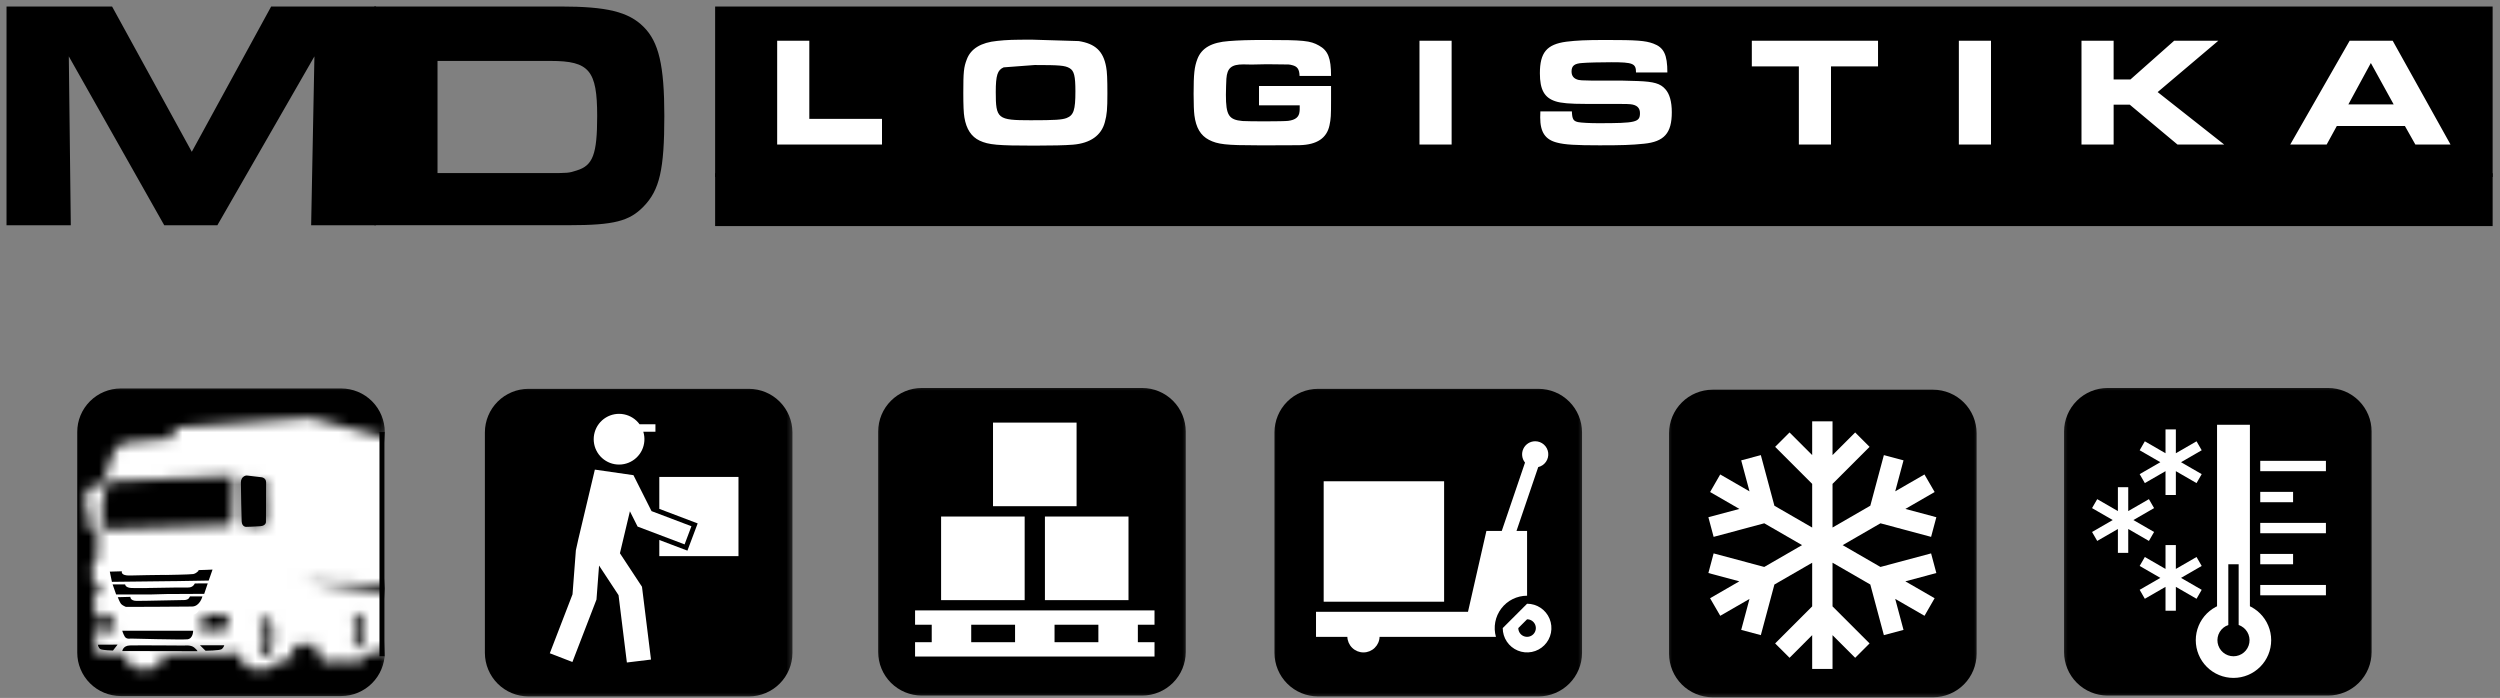 <svg xmlns="http://www.w3.org/2000/svg" width="240" height="67" viewBox="0 0 240 67" fill="none"><rect x="0" y="0" width="240" height="67" fill="#808080" stroke="none"/><g id="mdl-logo 1" clip-path="url(#clip0_160_1129)"><g id="Group"><g id="Group_2"><g id="Group_3"><path id="Vector" d="M0.626 21.624H6.796L6.606 5.413L15.767 21.624H20.867L30.184 5.413L29.87 21.624H36.102V0.628H26.03L18.412 14.573L10.761 0.628H0.627L0.626 21.624Z" fill="#003383" style="fill:#003383;fill:color(display-p3 0 0.2 0.514);fill-opacity:1;"></path></g><g id="Group_4"><path id="Vector_2" d="M42.002 16.614V5.85H52.872C56.57 5.85 57.329 6.763 57.329 11.138C57.329 14.821 56.918 15.891 55.369 16.363C54.611 16.615 54.484 16.615 52.746 16.615L42.002 16.614ZM35.925 21.619H54.642C58.94 21.619 60.416 21.232 61.784 19.825C63.324 18.242 63.776 16.268 63.776 11.137C63.776 6.259 63.238 4.024 61.784 2.576C60.331 1.128 58.245 0.624 53.79 0.624H35.925V21.619Z" fill="#3380C4" style="fill:#3380C4;fill:color(display-p3 0.2 0.502 0.769);fill-opacity:1;"></path></g><g id="Group_5"><path id="Vector_3" d="M68.652 21.704V16.63H239.293V21.704H68.652Z" fill="#3380C4" style="fill:#3380C4;fill:color(display-p3 0.2 0.502 0.769);fill-opacity:1;"></path></g><g id="Group_6"><path id="Vector_4" d="M68.652 16.991V0.628H239.293V16.99L68.652 16.991Z" fill="#003383" style="fill:#003383;fill:color(display-p3 0 0.2 0.514);fill-opacity:1;"></path></g><g id="Group_7"><path id="Vector_5" d="M229.791 10.02L227.602 6.048L225.444 10.02H229.791ZM225.565 3.913H229.7L235.25 13.873H231.874L230.871 12.096H224.334L223.361 13.873H219.864L225.565 3.913ZM199.823 3.913H202.908V7.631H204.52L208.716 3.913H212.956L207.135 8.84L213.519 13.873H209.035L204.459 10.05H202.909V13.873H199.823V3.913ZM188.05 3.913H191.136V13.873H188.05V3.913ZM172.69 6.377H168.175V3.913H180.291V6.377H175.776V13.873H172.691L172.69 6.377ZM150.9 10.692C150.93 11.439 151.036 11.618 151.493 11.722C151.782 11.782 152.648 11.827 153.423 11.827C157.056 11.827 157.437 11.737 157.437 10.857C157.437 10.349 157.133 10.065 156.509 10.005C156.327 9.991 156.251 9.975 154.989 9.975H152.192C150.718 9.975 149.836 9.9 149.319 9.722C148.255 9.378 147.829 8.602 147.829 7.034C147.829 5.048 148.483 4.256 150.368 4.003C151.356 3.883 152.208 3.838 154.168 3.838C157.133 3.838 157.938 3.898 158.714 4.181C159.733 4.555 160.067 5.241 160.067 6.959H157.057C157.057 6.093 156.768 5.974 154.685 5.974C153.742 5.974 152.375 6.004 151.903 6.048C151.143 6.093 150.869 6.317 150.869 6.869C150.869 7.303 151.098 7.571 151.554 7.676C151.721 7.706 151.797 7.72 152.77 7.736H155.643C155.825 7.736 156.433 7.75 157.255 7.781C158.775 7.84 159.398 8.019 159.869 8.557C160.279 9.005 160.493 9.751 160.493 10.781C160.493 12.783 159.763 13.604 157.817 13.798C156.616 13.92 155.734 13.95 153.56 13.95C151.265 13.95 150.231 13.89 149.486 13.693C148.346 13.41 147.86 12.693 147.86 11.274C147.86 11.17 147.86 10.916 147.875 10.692H150.9ZM136.27 3.912H139.356V13.872H136.27V3.912ZM124.756 7.287C124.741 6.645 124.543 6.377 124.056 6.257C123.768 6.182 123.768 6.182 122.963 6.182L121.609 6.167L120.165 6.197L119.36 6.182C118.22 6.182 117.809 6.526 117.733 7.556C117.718 7.75 117.687 8.736 117.687 9.095C117.687 11.065 117.961 11.498 119.283 11.618C119.922 11.662 123.221 11.662 123.662 11.603C124.376 11.513 124.71 11.229 124.756 10.707C124.772 10.587 124.772 10.557 124.772 10.274V10.11H120.864V8.258H127.781V9.632C127.781 11.125 127.766 11.394 127.63 12.036C127.37 13.261 126.428 13.89 124.787 13.936C124.407 13.95 122.78 13.95 120.773 13.95C117.702 13.95 116.897 13.857 116.06 13.425C115.255 13.007 114.814 12.26 114.662 11.065C114.616 10.692 114.586 10.005 114.586 9.02C114.586 7.079 114.662 6.421 114.951 5.66C115.361 4.6 116.319 4.062 117.976 3.943C118.933 3.868 119.816 3.838 121.396 3.838C125.166 3.838 125.774 3.898 126.626 4.376C127.492 4.853 127.781 5.585 127.781 7.287H124.756ZM96.353 6.466C95.76 6.72 95.593 7.228 95.593 8.826C95.593 11.409 95.76 11.544 98.953 11.544C101.309 11.544 101.933 11.498 102.388 11.334C103.072 11.065 103.239 10.572 103.239 8.766C103.239 7.303 103.118 6.794 102.677 6.541C102.237 6.287 101.719 6.242 99.333 6.242L96.353 6.466ZM103.559 3.943C105.155 4.197 105.915 4.913 106.189 6.421C106.279 6.884 106.31 7.571 106.31 8.975C106.31 10.469 106.265 11.005 106.067 11.723C105.732 13.007 104.668 13.753 102.997 13.89C102.221 13.95 101.005 13.98 99.287 13.98C95.775 13.98 94.909 13.905 94.042 13.5C93.252 13.127 92.765 12.394 92.582 11.274C92.507 10.856 92.477 10.08 92.477 8.914C92.477 6.914 92.522 6.452 92.811 5.704C93.191 4.674 94.179 4.077 95.73 3.927C96.687 3.823 97.28 3.808 99.09 3.808L103.559 3.943ZM74.609 3.913H77.694V11.409H84.672V13.873H74.608L74.609 3.913Z" fill="white" style="fill:white;fill-opacity:1;"></path></g><g id="Group_8"><g id="Group_9"><g id="Clip path group"><mask id="mask0_160_1129" style="mask-type:luminance" maskUnits="userSpaceOnUse" x="159" y="36" width="32" height="32"><g id="r837a"><path id="Vector_6" d="M159.656 67.333V36.721H190.268V67.333H159.656Z" fill="white" style="fill:white;fill-opacity:1;"></path></g></mask><g mask="url(#mask0_160_1129)"><g id="Group_10"><path id="Vector_7" d="M185.582 66.938H164.404C163.297 66.935 162.237 66.494 161.455 65.712C160.673 64.929 160.232 63.869 160.229 62.763V41.585C160.232 40.479 160.673 39.419 161.455 38.637C162.237 37.855 163.297 37.414 164.404 37.411H185.582C186.687 37.414 187.747 37.855 188.529 38.637C189.311 39.419 189.752 40.479 189.756 41.585V62.763C189.752 63.869 189.312 64.929 188.53 65.711C187.747 66.494 186.688 66.935 185.582 66.938Z" fill="#2C7CC1" style="fill:#2C7CC1;fill:color(display-p3 0.172 0.486 0.757);fill-opacity:1;"></path></g></g></g><g id="Clip path group_2"><mask id="mask1_160_1129" style="mask-type:luminance" maskUnits="userSpaceOnUse" x="159" y="36" width="32" height="32"><g id="r837a_2"><path id="Vector_8" d="M159.656 67.333V36.721H190.268V67.333H159.656Z" fill="white" style="fill:white;fill-opacity:1;"></path></g></mask><g mask="url(#mask1_160_1129)"><g id="Group_11"><path id="Vector_9" d="M184.753 59.117L181.94 57.493L182.738 60.471L180.852 60.974L179.55 56.114L175.923 54.02V58.212L179.479 61.768L178.097 63.149L175.923 60.975V64.215H173.969V60.975L171.796 63.149L170.414 61.768L173.969 58.212V54.022L170.342 56.116L169.04 60.974L167.155 60.471L167.952 57.496L165.144 59.117L164.167 57.43L166.977 55.807L164.004 55.011L164.508 53.126L169.368 54.427L172.998 52.331L169.37 50.236L164.508 51.539L164.004 49.654L166.98 48.856L164.17 47.234L165.14 45.547L167.953 47.171L167.155 44.194L169.04 43.69L170.343 48.551L173.969 50.645V46.452L170.414 42.897L171.796 41.515L173.969 43.689V40.449H175.923V43.689L178.097 41.515L179.479 42.897L175.923 46.453V50.643L179.55 48.548L180.852 43.69L182.738 44.194L181.941 47.168L184.749 45.547L185.726 47.234L182.916 48.857L185.889 49.654L185.385 51.539L180.525 50.237L176.895 52.333L180.523 54.428L185.385 53.125L185.889 55.011L182.913 55.808L185.723 57.43L184.753 59.117Z" fill="white" style="fill:white;fill-opacity:1;"></path></g></g></g></g></g><g id="Group_12"><g id="Group_13"><g id="Clip path group_3"><mask id="mask2_160_1129" style="mask-type:luminance" maskUnits="userSpaceOnUse" x="197" y="36" width="32" height="32"><g id="r837b"><path id="Vector_10" d="M197.59 67.333V36.721H228.202V67.333H197.59Z" fill="white" style="fill:white;fill-opacity:1;"></path></g></mask><g mask="url(#mask2_160_1129)"><g id="Group_14"><path id="Vector_11" d="M223.501 66.774H202.323C201.217 66.771 200.157 66.33 199.375 65.548C198.593 64.766 198.152 63.706 198.149 62.6V41.422C198.152 40.316 198.593 39.256 199.375 38.474C200.157 37.691 201.217 37.251 202.323 37.247H223.501C224.607 37.25 225.667 37.691 226.45 38.473C227.232 39.256 227.673 40.316 227.676 41.422V62.6C227.672 63.706 227.232 64.766 226.449 65.548C225.667 66.33 224.607 66.771 223.501 66.774Z" fill="#2C7CC1" style="fill:#2C7CC1;fill:color(display-p3 0.172 0.486 0.757);fill-opacity:1;"></path></g></g></g><g id="Clip path group_4"><mask id="mask3_160_1129" style="mask-type:luminance" maskUnits="userSpaceOnUse" x="197" y="36" width="32" height="32"><g id="r837b_2"><path id="Vector_12" d="M197.59 67.333V36.721H228.202V67.333H197.59Z" fill="white" style="fill:white;fill-opacity:1;"></path></g></mask><g mask="url(#mask3_160_1129)"><g id="Group_15"><path id="Vector_13" d="M212.837 60.612V40.778H215.991V60.612H212.837Z" fill="white" style="fill:white;fill-opacity:1;"></path></g></g></g><g id="Clip path group_5"><mask id="mask4_160_1129" style="mask-type:luminance" maskUnits="userSpaceOnUse" x="197" y="36" width="32" height="32"><g id="r837b_3"><path id="Vector_14" d="M197.59 67.333V36.721H228.202V67.333H197.59Z" fill="white" style="fill:white;fill-opacity:1;"></path></g></mask><g mask="url(#mask4_160_1129)"><g id="Group_16"><path id="Vector_15" d="M216.984 57.149V56.156H223.288V57.149H216.984Z" fill="white" style="fill:white;fill-opacity:1;"></path></g></g></g><g id="Clip path group_6"><mask id="mask5_160_1129" style="mask-type:luminance" maskUnits="userSpaceOnUse" x="197" y="36" width="32" height="32"><g id="r837b_4"><path id="Vector_16" d="M197.59 67.333V36.721H228.202V67.333H197.59Z" fill="white" style="fill:white;fill-opacity:1;"></path></g></mask><g mask="url(#mask5_160_1129)"><g id="Group_17"><path id="Vector_17" d="M216.984 54.17V53.177H220.136V54.17H216.984Z" fill="white" style="fill:white;fill-opacity:1;"></path></g></g></g><g id="Clip path group_7"><mask id="mask6_160_1129" style="mask-type:luminance" maskUnits="userSpaceOnUse" x="197" y="36" width="32" height="32"><g id="r837b_5"><path id="Vector_18" d="M197.59 67.333V36.721H228.202V67.333H197.59Z" fill="white" style="fill:white;fill-opacity:1;"></path></g></mask><g mask="url(#mask6_160_1129)"><g id="Group_18"><path id="Vector_19" d="M216.984 51.191V50.198H223.288V51.191H216.984Z" fill="white" style="fill:white;fill-opacity:1;"></path></g></g></g><g id="Clip path group_8"><mask id="mask7_160_1129" style="mask-type:luminance" maskUnits="userSpaceOnUse" x="197" y="36" width="32" height="32"><g id="r837b_6"><path id="Vector_20" d="M197.59 67.333V36.721H228.202V67.333H197.59Z" fill="white" style="fill:white;fill-opacity:1;"></path></g></mask><g mask="url(#mask7_160_1129)"><g id="Group_19"><path id="Vector_21" d="M216.984 48.213V47.22H220.136V48.213H216.984Z" fill="white" style="fill:white;fill-opacity:1;"></path></g></g></g><g id="Clip path group_9"><mask id="mask8_160_1129" style="mask-type:luminance" maskUnits="userSpaceOnUse" x="197" y="36" width="32" height="32"><g id="r837b_7"><path id="Vector_22" d="M197.59 67.333V36.721H228.202V67.333H197.59Z" fill="white" style="fill:white;fill-opacity:1;"></path></g></mask><g mask="url(#mask8_160_1129)"><g id="Group_20"><path id="Vector_23" d="M216.984 45.234V44.241H223.288V45.234H216.984Z" fill="white" style="fill:white;fill-opacity:1;"></path></g></g></g><g id="Clip path group_10"><mask id="mask9_160_1129" style="mask-type:luminance" maskUnits="userSpaceOnUse" x="197" y="36" width="32" height="32"><g id="r837b_8"><path id="Vector_24" d="M197.59 67.333V36.721H228.202V67.333H197.59Z" fill="white" style="fill:white;fill-opacity:1;"></path></g></mask><g mask="url(#mask9_160_1129)"><g id="Group_21"><path id="Vector_25" d="M214.414 57.839C215.374 57.839 216.295 58.221 216.974 58.899C217.653 59.578 218.034 60.499 218.034 61.459C218.034 62.419 217.653 63.34 216.974 64.019C216.295 64.698 215.374 65.079 214.414 65.079C213.454 65.079 212.533 64.698 211.854 64.019C211.175 63.34 210.794 62.419 210.794 61.459C210.794 60.499 211.175 59.578 211.854 58.899C212.533 58.221 213.454 57.839 214.414 57.839Z" fill="white" style="fill:white;fill-opacity:1;"></path></g></g></g><g id="Clip path group_11"><mask id="mask10_160_1129" style="mask-type:luminance" maskUnits="userSpaceOnUse" x="197" y="36" width="32" height="32"><g id="r837b_9"><path id="Vector_26" d="M197.59 67.333V36.721H228.202V67.333H197.59Z" fill="white" style="fill:white;fill-opacity:1;"></path></g></mask><g mask="url(#mask10_160_1129)"><g id="Group_22"><path id="Vector_27" d="M213.918 60V54.17H214.911V60C215.257 60.118 215.55 60.354 215.738 60.668C215.925 60.981 215.996 61.351 215.936 61.712C215.876 62.072 215.691 62.4 215.412 62.636C215.133 62.872 214.78 63.002 214.415 63.002C214.049 63.002 213.696 62.872 213.417 62.636C213.139 62.4 212.953 62.072 212.893 61.712C212.834 61.351 212.904 60.981 213.092 60.668C213.279 60.354 213.572 60.118 213.918 60Z" fill="#2C7CC1" style="fill:#2C7CC1;fill:color(display-p3 0.172 0.486 0.757);fill-opacity:1;"></path></g></g></g><g id="Clip path group_12"><mask id="mask11_160_1129" style="mask-type:luminance" maskUnits="userSpaceOnUse" x="197" y="36" width="32" height="32"><g id="r837b_10"><path id="Vector_28" d="M197.59 67.333V36.721H228.202V67.333H197.59Z" fill="white" style="fill:white;fill-opacity:1;"></path></g></mask><g mask="url(#mask11_160_1129)"><g id="Group_23"><path id="Vector_29" d="M207.89 41.22H208.882V43.511L210.867 42.365L211.363 43.225L209.379 44.371L211.363 45.517L210.867 46.377L208.882 45.231V47.522H207.889V45.231L205.904 46.377L205.408 45.517L207.393 44.371L205.408 43.225L205.904 42.365L207.889 43.511L207.89 41.22Z" fill="white" style="fill:white;fill-opacity:1;"></path></g></g></g><g id="Clip path group_13"><mask id="mask12_160_1129" style="mask-type:luminance" maskUnits="userSpaceOnUse" x="197" y="36" width="32" height="32"><g id="r837b_11"><path id="Vector_30" d="M197.59 67.333V36.721H228.202V67.333H197.59Z" fill="white" style="fill:white;fill-opacity:1;"></path></g></mask><g mask="url(#mask12_160_1129)"><g id="Group_24"><path id="Vector_31" d="M203.318 46.772H204.311V49.064L206.296 47.918L206.792 48.778L204.807 49.924L206.792 51.07L206.296 51.93L204.311 50.784V53.076H203.318V50.784L201.333 51.93L200.837 51.07L202.822 49.924L200.837 48.778L201.334 47.918L203.318 49.064V46.772Z" fill="white" style="fill:white;fill-opacity:1;"></path></g></g></g><g id="Clip path group_14"><mask id="mask13_160_1129" style="mask-type:luminance" maskUnits="userSpaceOnUse" x="197" y="36" width="32" height="32"><g id="r837b_12"><path id="Vector_32" d="M197.59 67.333V36.721H228.202V67.333H197.59Z" fill="white" style="fill:white;fill-opacity:1;"></path></g></mask><g mask="url(#mask13_160_1129)"><g id="Group_25"><path id="Vector_33" d="M207.89 52.325H208.882V54.617L210.867 53.472L211.363 54.332L209.379 55.477L211.363 56.623L210.867 57.483L208.882 56.337V58.629H207.889V56.337L205.904 57.483L205.408 56.623L207.393 55.477L205.408 54.331L205.904 53.471L207.889 54.617L207.89 52.325Z" fill="white" style="fill:white;fill-opacity:1;"></path></g></g></g></g></g><g id="Group_26"><g id="Group_27"><g id="Clip path group_15"><mask id="mask14_160_1129" style="mask-type:luminance" maskUnits="userSpaceOnUse" x="121" y="36" width="32" height="32"><g id="r837c"><path id="Vector_34" d="M121.722 67.333V36.721H152.334V67.333H121.722Z" fill="white" style="fill:white;fill-opacity:1;"></path></g></mask><g mask="url(#mask14_160_1129)"><g id="Group_28"><path id="Vector_35" d="M147.701 66.856H126.523C125.417 66.853 124.357 66.412 123.575 65.629C122.793 64.847 122.352 63.787 122.349 62.681V41.503C122.353 40.397 122.793 39.337 123.575 38.555C124.357 37.773 125.417 37.333 126.523 37.329H147.701C148.807 37.333 149.867 37.773 150.649 38.555C151.431 39.337 151.872 40.397 151.875 41.503V62.681C151.872 63.787 151.431 64.847 150.649 65.629C149.867 66.412 148.807 66.853 147.701 66.856Z" fill="#2C7CC1" style="fill:#2C7CC1;fill:color(display-p3 0.172 0.486 0.757);fill-opacity:1;"></path></g></g></g><g id="Clip path group_16"><mask id="mask15_160_1129" style="mask-type:luminance" maskUnits="userSpaceOnUse" x="121" y="36" width="32" height="32"><g id="r837c_2"><path id="Vector_36" d="M121.722 67.333V36.721H152.334V67.333H121.722Z" fill="white" style="fill:white;fill-opacity:1;"></path></g></mask><g mask="url(#mask15_160_1129)"><g id="Group_29"><path id="Vector_37" d="M127.073 57.764V46.202H138.635V57.764H127.073Z" fill="white" style="fill:white;fill-opacity:1;"></path></g></g></g><g id="Clip path group_17"><mask id="mask16_160_1129" style="mask-type:luminance" maskUnits="userSpaceOnUse" x="121" y="36" width="32" height="32"><g id="r837c_3"><path id="Vector_38" d="M121.722 67.333V36.721H152.334V67.333H121.722Z" fill="white" style="fill:white;fill-opacity:1;"></path></g></mask><g mask="url(#mask16_160_1129)"><g id="Group_30"><path id="Vector_39" d="M146.6 57.958C147.062 57.958 147.514 58.095 147.898 58.352C148.283 58.609 148.582 58.974 148.759 59.401C148.935 59.828 148.981 60.298 148.891 60.752C148.801 61.205 148.578 61.621 148.251 61.948C147.924 62.275 147.508 62.497 147.055 62.587C146.601 62.677 146.132 62.631 145.705 62.454C145.278 62.277 144.913 61.978 144.656 61.593C144.399 61.209 144.262 60.757 144.262 60.295L146.6 57.958ZM145.757 60.295C145.757 60.462 145.807 60.624 145.9 60.763C145.992 60.901 146.124 61.009 146.278 61.072C146.432 61.136 146.601 61.152 146.764 61.12C146.927 61.087 147.077 61.007 147.195 60.889C147.313 60.771 147.393 60.621 147.425 60.458C147.458 60.295 147.441 60.125 147.377 59.972C147.313 59.818 147.205 59.686 147.067 59.594C146.928 59.501 146.766 59.452 146.599 59.452L145.757 60.295Z" fill="white" style="fill:white;fill-opacity:1;"></path></g></g></g><g id="Clip path group_18"><mask id="mask17_160_1129" style="mask-type:luminance" maskUnits="userSpaceOnUse" x="121" y="36" width="32" height="32"><g id="r837c_4"><path id="Vector_40" d="M121.722 67.333V36.721H152.334V67.333H121.722Z" fill="white" style="fill:white;fill-opacity:1;"></path></g></mask><g mask="url(#mask17_160_1129)"><g id="Group_31"><path id="Vector_41" d="M147.379 42.361C147.687 42.361 147.985 42.474 148.215 42.679C148.445 42.884 148.592 43.166 148.628 43.472C148.663 43.778 148.585 44.087 148.409 44.339C148.232 44.591 147.969 44.77 147.669 44.841L145.584 50.968H146.599V57.189C146.119 57.189 145.646 57.3 145.216 57.513C144.786 57.727 144.411 58.037 144.122 58.42C143.832 58.803 143.635 59.248 143.546 59.719C143.457 60.191 143.479 60.677 143.609 61.139H132.439C132.425 61.54 132.256 61.919 131.967 62.197C131.679 62.476 131.293 62.632 130.892 62.632C130.491 62.632 130.106 62.476 129.818 62.197C129.529 61.919 129.36 61.54 129.345 61.139H126.337V58.736H140.927L142.695 50.968H144.17L146.402 44.409C146.253 44.225 146.159 44.002 146.131 43.766C146.103 43.53 146.142 43.292 146.245 43.077C146.347 42.863 146.507 42.682 146.708 42.555C146.909 42.429 147.142 42.361 147.379 42.361Z" fill="white" style="fill:white;fill-opacity:1;"></path></g></g></g></g></g><g id="Group_32"><g id="Group_33"><g id="Clip path group_19"><mask id="mask18_160_1129" style="mask-type:luminance" maskUnits="userSpaceOnUse" x="45" y="36" width="32" height="32"><g id="r837d"><path id="Vector_42" d="M45.854 67.333V36.721H76.466V67.333H45.854Z" fill="white" style="fill:white;fill-opacity:1;"></path></g></mask><g mask="url(#mask18_160_1129)"><g id="Group_34"><path id="Vector_43" d="M71.9 66.856H50.724C49.617 66.853 48.557 66.412 47.775 65.63C46.993 64.847 46.552 63.787 46.549 62.681V41.503C46.552 40.397 46.993 39.337 47.776 38.555C48.558 37.773 49.618 37.332 50.724 37.329H71.9C73.006 37.333 74.066 37.773 74.847 38.555C75.629 39.337 76.07 40.397 76.074 41.503V62.681C76.071 63.787 75.63 64.847 74.848 65.629C74.066 66.412 73.006 66.853 71.9 66.856Z" fill="#2C7CC1" style="fill:#2C7CC1;fill:color(display-p3 0.172 0.486 0.757);fill-opacity:1;"></path></g></g></g><g id="Clip path group_20"><mask id="mask19_160_1129" style="mask-type:luminance" maskUnits="userSpaceOnUse" x="45" y="36" width="32" height="32"><g id="r837d_2"><path id="Vector_44" d="M45.854 67.333V36.721H76.466V67.333H45.854Z" fill="white" style="fill:white;fill-opacity:1;"></path></g></mask><g mask="url(#mask19_160_1129)"><g id="Group_35"><path id="Vector_45" d="M52.781 62.713L54.962 57.055L55.284 52.825L55.523 51.747L57.106 45.083L60.811 45.617L62.547 49.067L66.377 50.518L65.721 52.261L61.209 50.551L60.471 49.083L59.513 53.113L61.631 56.329L62.496 63.318L60.18 63.6L59.38 57.136L57.51 54.294L57.262 57.556L54.951 63.551L52.781 62.713ZM63.293 45.784H70.894V53.386H63.293V51.838L65.992 52.862L66.976 50.248L63.293 48.851V45.784ZM61.398 40.729H62.922V41.445H61.757C61.937 42.029 61.891 42.659 61.629 43.211C61.366 43.762 60.905 44.195 60.338 44.423C59.771 44.651 59.139 44.657 58.568 44.441C57.997 44.224 57.527 43.801 57.254 43.255C56.98 42.709 56.921 42.08 57.09 41.492C57.258 40.905 57.641 40.402 58.163 40.084C58.685 39.766 59.307 39.656 59.906 39.776C60.505 39.895 61.038 40.235 61.398 40.729Z" fill="white" style="fill:white;fill-opacity:1;"></path></g></g></g></g></g><g id="Group_36"><g id="Group_37"><g id="Clip path group_21"><mask id="mask20_160_1129" style="mask-type:luminance" maskUnits="userSpaceOnUse" x="6" y="36" width="32" height="32"><g id="r837e"><path id="Vector_46" d="M6.895 67.333V36.721H37.507V67.333H6.895Z" fill="white" style="fill:white;fill-opacity:1;"></path></g></mask><g mask="url(#mask20_160_1129)"><g id="Group_38"><path id="Vector_47" d="M32.764 66.82H11.586C10.48 66.817 9.42 66.376 8.638 65.594C7.856 64.812 7.416 63.752 7.412 62.646V41.468C7.415 40.362 7.856 39.302 8.638 38.52C9.42 37.737 10.48 37.297 11.586 37.293H32.764C33.87 37.296 34.931 37.737 35.713 38.519C36.495 39.302 36.936 40.362 36.939 41.468V62.646C36.936 63.752 36.495 64.812 35.712 65.594C34.93 66.376 33.87 66.817 32.764 66.82Z" fill="#2C7CC1" style="fill:#2C7CC1;fill:color(display-p3 0.172 0.486 0.757);fill-opacity:1;"></path></g></g></g></g></g><g id="Group_39"><g id="Group_40"><g id="Clip path group_22"><mask id="mask21_160_1129" style="mask-type:luminance" maskUnits="userSpaceOnUse" x="8" y="40" width="30" height="25"><g id="r837f"><path id="Vector_48" d="M29.769 40.111L37.507 42.135V56.049L28.897 55.833L37.507 56.92V62.587C37.056 62.449 36.854 62.134 36.854 62.134C36.854 62.134 36.66 62.624 36.293 62.723C35.743 62.871 35.17 62.723 35.17 62.723C35.17 62.723 35.084 63.18 34.769 63.364C34.469 63.54 34.342 63.48 33.881 63.546C32.773 63.597 32.751 63.306 32.751 63.306C32.751 63.306 32.741 63.512 32.524 63.516C32.143 63.524 31.68 63.551 31.307 63.509C30.984 63.473 30.933 63.458 30.669 63.032C30.404 62.606 30.307 61.879 30.307 61.879L29.467 61.874L28.12 61.947V63.337L26.81 63.311C26.81 63.311 26.68 64.139 25.339 64.274C24.835 64.324 24.025 64.284 23.673 64.014C23.091 63.57 23.028 62.754 23.028 62.754L15.633 62.856C15.633 62.856 15.672 63.631 14.956 64.051C14.659 64.225 14.255 64.251 13.628 64.274C12.155 64.327 11.97 62.776 11.97 62.776L9.296 62.749C9.296 62.749 9.11 62.56 9.136 62.108C9.161 61.655 9.056 57.081 9.056 57.081L9.536 56.733L9.617 56.038C9.617 56.038 8.977 56.222 8.895 55.557C8.815 54.892 8.948 53.927 8.948 53.927L9.349 53.712C9.349 53.712 9.292 52.272 9.359 50.623C9.068 50.607 8.776 50.583 8.486 50.551C8.161 50.509 8.295 49.726 8.311 49.543C8.329 49.36 8.611 49.385 8.794 49.36C8.978 49.335 8.911 49.218 8.911 49.218C8.911 49.218 8.603 49.128 8.428 49.068C8.253 49.01 8.245 48.953 8.245 48.769C8.245 48.595 8.303 47.279 8.303 47.054C8.303 46.829 8.595 46.779 8.595 46.779L9.377 46.755C9.377 46.755 9.477 46.488 9.635 46.23C9.76 46.026 9.88 45.957 10.069 45.926C10.193 45.47 10.326 45.026 10.454 44.648C10.604 44.209 10.808 43.415 11.239 42.928C11.501 42.631 11.845 42.519 12.317 42.464C13.706 42.301 16.702 42.063 16.702 42.063V41.047L29.769 40.111ZM9.873 50.508C9.873 50.508 9.966 50.83 10.193 50.83H10.196C12.188 50.816 21.543 50.432 21.543 50.432C21.543 50.432 22.214 50.57 22.29 50.031C22.368 49.491 22.425 45.672 22.425 45.672C22.425 45.672 20.769 45.809 19.135 45.832C17.502 45.856 10.285 46.207 10.285 46.207C10.285 46.207 9.928 47.544 9.815 48.426C9.809 48.464 9.805 48.502 9.801 48.54C9.809 49.278 9.819 50.035 9.827 50.24C9.851 50.41 9.873 50.508 9.873 50.508ZM23.2 50.03C23.222 50.45 23.478 50.511 23.607 50.515C23.653 50.361 23.694 50.116 23.694 50.116C23.694 50.116 23.544 50.158 23.56 49.733C23.577 49.309 23.601 46.428 23.601 46.428C23.601 46.428 23.569 46.337 23.636 46.295C23.702 46.253 23.744 46.27 23.744 46.27C23.744 46.27 23.718 46.071 23.628 45.914C23.125 45.948 23.147 46.42 23.147 46.42C23.147 46.42 23.17 49.464 23.2 50.03ZM23.908 50.503L25.098 50.458C25.69 50.435 25.553 49.896 25.553 49.896C25.553 49.896 25.523 47.192 25.526 46.607C25.53 46.023 25.072 46.046 25.072 46.046C25.072 46.046 24.402 45.936 23.861 45.916C23.955 46.097 24.01 46.246 24.01 46.246L24.792 46.27C24.792 46.27 25.084 46.32 25.084 46.544C25.084 46.769 25.142 48.085 25.142 48.26C25.142 48.444 25.134 48.5 24.959 48.56C24.784 48.618 24.476 48.709 24.476 48.709C24.476 48.709 24.409 48.826 24.593 48.851C24.776 48.876 25.059 48.851 25.076 49.034C25.092 49.217 25.226 49.999 24.901 50.041C24.576 50.083 23.993 50.116 23.993 50.116L23.908 50.503ZM9.644 46.779C9.644 46.779 9.685 46.763 9.752 46.805C9.818 46.846 9.785 46.938 9.785 46.938L9.786 47.059C9.846 46.794 9.914 46.517 9.986 46.239L9.96 46.247L9.644 46.779ZM34.387 62.265H34.392C34.662 62.265 35.002 61.579 34.974 60.241C34.947 58.895 34.261 58.922 34.261 58.922C34.261 58.922 34.016 58.878 33.856 59.37C34.091 59.553 34.257 59.994 34.257 60.51C34.257 61.02 34.095 61.458 33.864 61.645L34.387 62.265ZM19.17 60.236C19.17 60.236 19.043 60.549 19.623 60.549L19.696 60.548C20.016 60.535 20.314 60.538 20.579 60.539C20.849 60.542 21.084 60.544 21.274 60.53C22.025 60.474 21.885 59.944 21.915 59.46C21.945 58.977 21.568 59.033 21.568 59.033C21.568 59.033 20.951 59.005 20.204 58.979C19.532 58.956 19.424 59.355 19.424 59.355L19.17 60.236ZM9.531 60.536C9.566 60.536 9.589 60.53 9.589 60.53C9.589 60.53 10.256 60.585 10.766 60.53C11.108 60.492 11.161 60.393 11.068 60.084C11.023 59.934 11.034 59.824 10.956 59.554C10.834 59.125 10.589 59.171 10.589 59.171C10.589 59.171 10.251 59.14 9.776 59.121C9.516 59.112 9.368 59.115 9.296 59.175C9.22 59.236 9.223 59.357 9.206 59.541C9.188 59.731 9.2 59.961 9.224 60.165L9.531 60.536ZM25.54 62.98C25.854 62.98 26.249 62.227 26.217 60.759C26.187 59.282 25.387 59.312 25.387 59.312C25.387 59.312 25.074 59.259 24.889 59.885C25.19 59.989 25.419 60.491 25.419 61.097C25.419 61.679 25.208 62.165 24.924 62.294C25.087 62.77 25.339 62.974 25.534 62.979L25.54 62.98Z" fill="white" style="fill:white;fill-opacity:1;"></path></g></mask><g mask="url(#mask21_160_1129)"><g id="Group_41"><path id="Vector_49" d="M32.764 66.774H11.586C10.48 66.771 9.42 66.33 8.638 65.548C7.856 64.766 7.416 63.706 7.412 62.6V41.422C7.415 40.316 7.856 39.256 8.638 38.474C9.42 37.691 10.48 37.251 11.586 37.247H32.764C33.87 37.25 34.931 37.691 35.713 38.473C36.495 39.256 36.936 40.316 36.939 41.422V62.6C36.936 63.706 36.495 64.766 35.712 65.548C34.93 66.33 33.87 66.771 32.764 66.774Z" fill="white" style="fill:white;fill-opacity:1;"></path></g></g></g></g></g><g id="Group_42"><path id="Vector_50" d="M36.43 63.003V41.477H36.92V63.003H36.43Z" fill="#2C7CC1" style="fill:#2C7CC1;fill:color(display-p3 0.172 0.486 0.757);fill-opacity:1;"></path></g><g id="Group_43"><g id="Group_44"><g id="Clip path group_23"><mask id="mask22_160_1129" style="mask-type:luminance" maskUnits="userSpaceOnUse" x="6" y="36" width="32" height="32"><g id="r837g"><path id="Vector_51" d="M6.895 67.333V36.721H37.507V67.333H6.895Z" fill="white" style="fill:white;fill-opacity:1;"></path></g></mask><g mask="url(#mask22_160_1129)"><g id="Group_45"><path id="Vector_52" d="M10.473 54.605L20.503 54.432L19.078 58.558C19.078 58.558 19.053 59.103 17.786 59.093L12.426 59.052C12.426 59.052 11.997 58.889 11.7 58.204C11.55 57.856 11.15 57.216 10.877 56.392C10.613 55.594 10.474 54.605 10.474 54.605" fill="white" style="fill:white;fill-opacity:1;"></path></g></g></g><g id="Clip path group_24"><mask id="mask23_160_1129" style="mask-type:luminance" maskUnits="userSpaceOnUse" x="6" y="36" width="32" height="32"><g id="r837g_2"><path id="Vector_53" d="M6.895 67.333V36.721H37.507V67.333H6.895Z" fill="white" style="fill:white;fill-opacity:1;"></path></g></mask><g mask="url(#mask23_160_1129)"><g id="Group_46"><path id="Vector_54" d="M11.305 57.33L12.515 57.298C12.515 57.298 12.487 57.672 13.092 57.685C13.697 57.699 17.646 57.591 17.695 57.603C17.745 57.614 18.025 57.565 18.107 57.463C18.188 57.36 18.238 57.257 18.238 57.257H19.433C19.433 57.257 19.197 58.209 18.445 58.228C17.691 58.248 12.088 58.262 12.088 58.262C12.088 58.262 11.738 58.121 11.618 57.972C11.498 57.825 11.305 57.33 11.305 57.33Z" fill="#2C7CC1" style="fill:#2C7CC1;fill:color(display-p3 0.172 0.486 0.757);fill-opacity:1;"></path></g></g></g><g id="Clip path group_25"><mask id="mask24_160_1129" style="mask-type:luminance" maskUnits="userSpaceOnUse" x="6" y="36" width="32" height="32"><g id="r837g_3"><path id="Vector_55" d="M6.895 67.333V36.721H37.507V67.333H6.895Z" fill="white" style="fill:white;fill-opacity:1;"></path></g></mask><g mask="url(#mask24_160_1129)"><g id="Group_47"><path id="Vector_56" d="M11.735 60.55H18.543C18.543 60.55 18.549 61.315 17.989 61.374C17.429 61.431 12.54 61.302 12.54 61.302C12.54 61.302 12.14 61.393 11.977 61.114C11.814 60.834 11.735 60.55 11.735 60.55Z" fill="#2C7CC1" style="fill:#2C7CC1;fill:color(display-p3 0.172 0.486 0.757);fill-opacity:1;"></path></g></g></g><g id="Clip path group_26"><mask id="mask25_160_1129" style="mask-type:luminance" maskUnits="userSpaceOnUse" x="6" y="36" width="32" height="32"><g id="r837g_4"><path id="Vector_57" d="M6.895 67.333V36.721H37.507V67.333H6.895Z" fill="white" style="fill:white;fill-opacity:1;"></path></g></mask><g mask="url(#mask25_160_1129)"><g id="Group_48"><path id="Vector_58" d="M9.392 61.892L11.288 61.883L10.841 62.456C10.841 62.456 9.811 62.43 9.624 62.304C9.437 62.177 9.392 61.892 9.392 61.892Z" fill="#2C7CC1" style="fill:#2C7CC1;fill:color(display-p3 0.172 0.486 0.757);fill-opacity:1;"></path></g></g></g><g id="Clip path group_27"><mask id="mask26_160_1129" style="mask-type:luminance" maskUnits="userSpaceOnUse" x="6" y="36" width="32" height="32"><g id="r837g_5"><path id="Vector_59" d="M6.895 67.333V36.721H37.507V67.333H6.895Z" fill="white" style="fill:white;fill-opacity:1;"></path></g></mask><g mask="url(#mask26_160_1129)"><g id="Group_49"><path id="Vector_60" d="M19.197 61.946L19.733 62.474C19.733 62.474 21.111 62.459 21.29 62.313C21.403 62.215 21.486 62.088 21.532 61.946H19.197Z" fill="#2C7CC1" style="fill:#2C7CC1;fill:color(display-p3 0.172 0.486 0.757);fill-opacity:1;"></path></g></g></g><g id="Clip path group_28"><mask id="mask27_160_1129" style="mask-type:luminance" maskUnits="userSpaceOnUse" x="6" y="36" width="32" height="32"><g id="r837g_6"><path id="Vector_61" d="M6.895 67.333V36.721H37.507V67.333H6.895Z" fill="white" style="fill:white;fill-opacity:1;"></path></g></mask><g mask="url(#mask27_160_1129)"><g id="Group_50"><path id="Vector_62" d="M11.74 62.5C11.74 62.5 11.791 61.989 12.461 61.962C13.131 61.936 17.708 61.973 17.708 61.973C17.708 61.973 18.323 61.891 18.645 62.163C18.967 62.436 18.958 62.515 18.958 62.515L11.74 62.5Z" fill="#2C7CC1" style="fill:#2C7CC1;fill:color(display-p3 0.172 0.486 0.757);fill-opacity:1;"></path></g></g></g><g id="Clip path group_29"><mask id="mask28_160_1129" style="mask-type:luminance" maskUnits="userSpaceOnUse" x="6" y="36" width="32" height="32"><g id="r837g_7"><path id="Vector_63" d="M6.895 67.333V36.721H37.507V67.333H6.895Z" fill="white" style="fill:white;fill-opacity:1;"></path></g></mask><g mask="url(#mask28_160_1129)"><g id="Group_51"><path id="Vector_64" d="M23.226 45.92C23.326 45.779 23.499 45.619 23.766 45.657C24.227 45.721 25.072 45.812 25.072 45.812C25.072 45.812 25.546 45.837 25.546 46.311C25.546 46.785 25.531 50.057 25.531 50.057C25.531 50.057 25.592 50.466 24.994 50.515C24.395 50.565 23.607 50.578 23.607 50.578C23.607 50.578 23.232 50.57 23.2 50.06C23.173 49.622 23.135 47.023 23.125 46.3C23.122 46.166 23.157 46.035 23.226 45.92Z" fill="#2C7CC1" style="fill:#2C7CC1;fill:color(display-p3 0.172 0.486 0.757);fill-opacity:1;"></path></g></g></g><g id="Clip path group_30"><mask id="mask29_160_1129" style="mask-type:luminance" maskUnits="userSpaceOnUse" x="6" y="36" width="32" height="32"><g id="r837g_8"><path id="Vector_65" d="M6.895 67.333V36.721H37.507V67.333H6.895Z" fill="white" style="fill:white;fill-opacity:1;"></path></g></mask><g mask="url(#mask29_160_1129)"><g id="Group_52"><path id="Vector_66" d="M19.054 54.729C19.011 54.719 19.129 54.739 19.013 54.844C18.897 54.948 18.78 55.057 18.552 55.108C18.323 55.158 15.875 55.198 15.875 55.198L15.87 55.19L14.64 55.206H14.589L14.227 55.212L14.225 55.211C13.797 55.216 13.107 55.227 12.499 55.248C11.534 55.28 11.701 54.844 11.701 54.844L10.54 54.877L10.745 55.857L16.875 55.786V55.788L20.034 55.734L20.404 54.679C20.404 54.679 19.097 54.739 19.054 54.729Z" fill="#2C7CC1" style="fill:#2C7CC1;fill:color(display-p3 0.172 0.486 0.757);fill-opacity:1;"></path></g></g></g><g id="Clip path group_31"><mask id="mask30_160_1129" style="mask-type:luminance" maskUnits="userSpaceOnUse" x="6" y="36" width="32" height="32"><g id="r837g_9"><path id="Vector_67" d="M6.895 67.333V36.721H37.507V67.333H6.895Z" fill="white" style="fill:white;fill-opacity:1;"></path></g></mask><g mask="url(#mask30_160_1129)"><g id="Group_53"><path id="Vector_68" d="M19.227 56.007L18.7 56.013C18.7 56.013 18.552 56.419 18.05 56.4L16.691 56.406L14.228 56.446V56.45C14.228 56.45 13.253 56.472 12.639 56.45C12.025 56.427 12.013 56.104 12.013 56.104H10.811L11.149 57.067H14.541L15.991 57.027L19.605 57.009L19.943 56.005C19.94 56.007 19.559 56.001 19.227 56.007Z" fill="#2C7CC1" style="fill:#2C7CC1;fill:color(display-p3 0.172 0.486 0.757);fill-opacity:1;"></path></g></g></g></g></g><g id="Group_54"><g id="Group_55"><g id="Clip path group_32"><mask id="mask31_160_1129" style="mask-type:luminance" maskUnits="userSpaceOnUse" x="83" y="36" width="32" height="32"><g id="r837h"><path id="Vector_69" d="M83.788 67.333V36.721H114.4V67.333H83.788Z" fill="white" style="fill:white;fill-opacity:1;"></path></g></mask><g mask="url(#mask31_160_1129)"><g id="Group_56"><path id="Vector_70" d="M109.657 66.774H88.479C87.373 66.771 86.314 66.33 85.531 65.548C84.749 64.766 84.309 63.706 84.305 62.6V41.422C84.308 40.316 84.749 39.256 85.531 38.474C86.313 37.691 87.373 37.251 88.479 37.247H109.657C110.763 37.251 111.823 37.691 112.605 38.474C113.387 39.256 113.828 40.316 113.831 41.422V62.6C113.828 63.706 113.387 64.766 112.605 65.548C111.823 66.33 110.763 66.771 109.657 66.774Z" fill="#2C7CC1" style="fill:#2C7CC1;fill:color(display-p3 0.172 0.486 0.757);fill-opacity:1;"></path></g></g></g><g id="Clip path group_33"><mask id="mask32_160_1129" style="mask-type:luminance" maskUnits="userSpaceOnUse" x="83" y="36" width="32" height="32"><g id="r837h_2"><path id="Vector_71" d="M83.788 67.333V36.721H114.4V67.333H83.788Z" fill="white" style="fill:white;fill-opacity:1;"></path></g></mask><g mask="url(#mask32_160_1129)"><g id="Group_57"><path id="Vector_72" d="M87.847 58.596H110.833V59.974H109.234V61.648H110.834V63.025H87.846V61.648H89.446V59.974H87.846L87.847 58.596ZM90.345 49.589H98.368V57.612H90.345V49.589ZM100.313 49.589H108.336V57.612H100.313V49.589ZM95.329 40.569H103.352V48.592H95.329V40.569ZM105.444 59.974H101.236V61.648H105.444V59.974ZM97.446 59.974H93.237V61.648H97.446V59.974Z" fill="white" style="fill:white;fill-opacity:1;"></path></g></g></g></g></g></g></g></g><defs><clipPath id="clip0_160_1129"><rect width="240" height="67" fill="white" style="fill:white;fill-opacity:1;"></rect></clipPath></defs></svg>